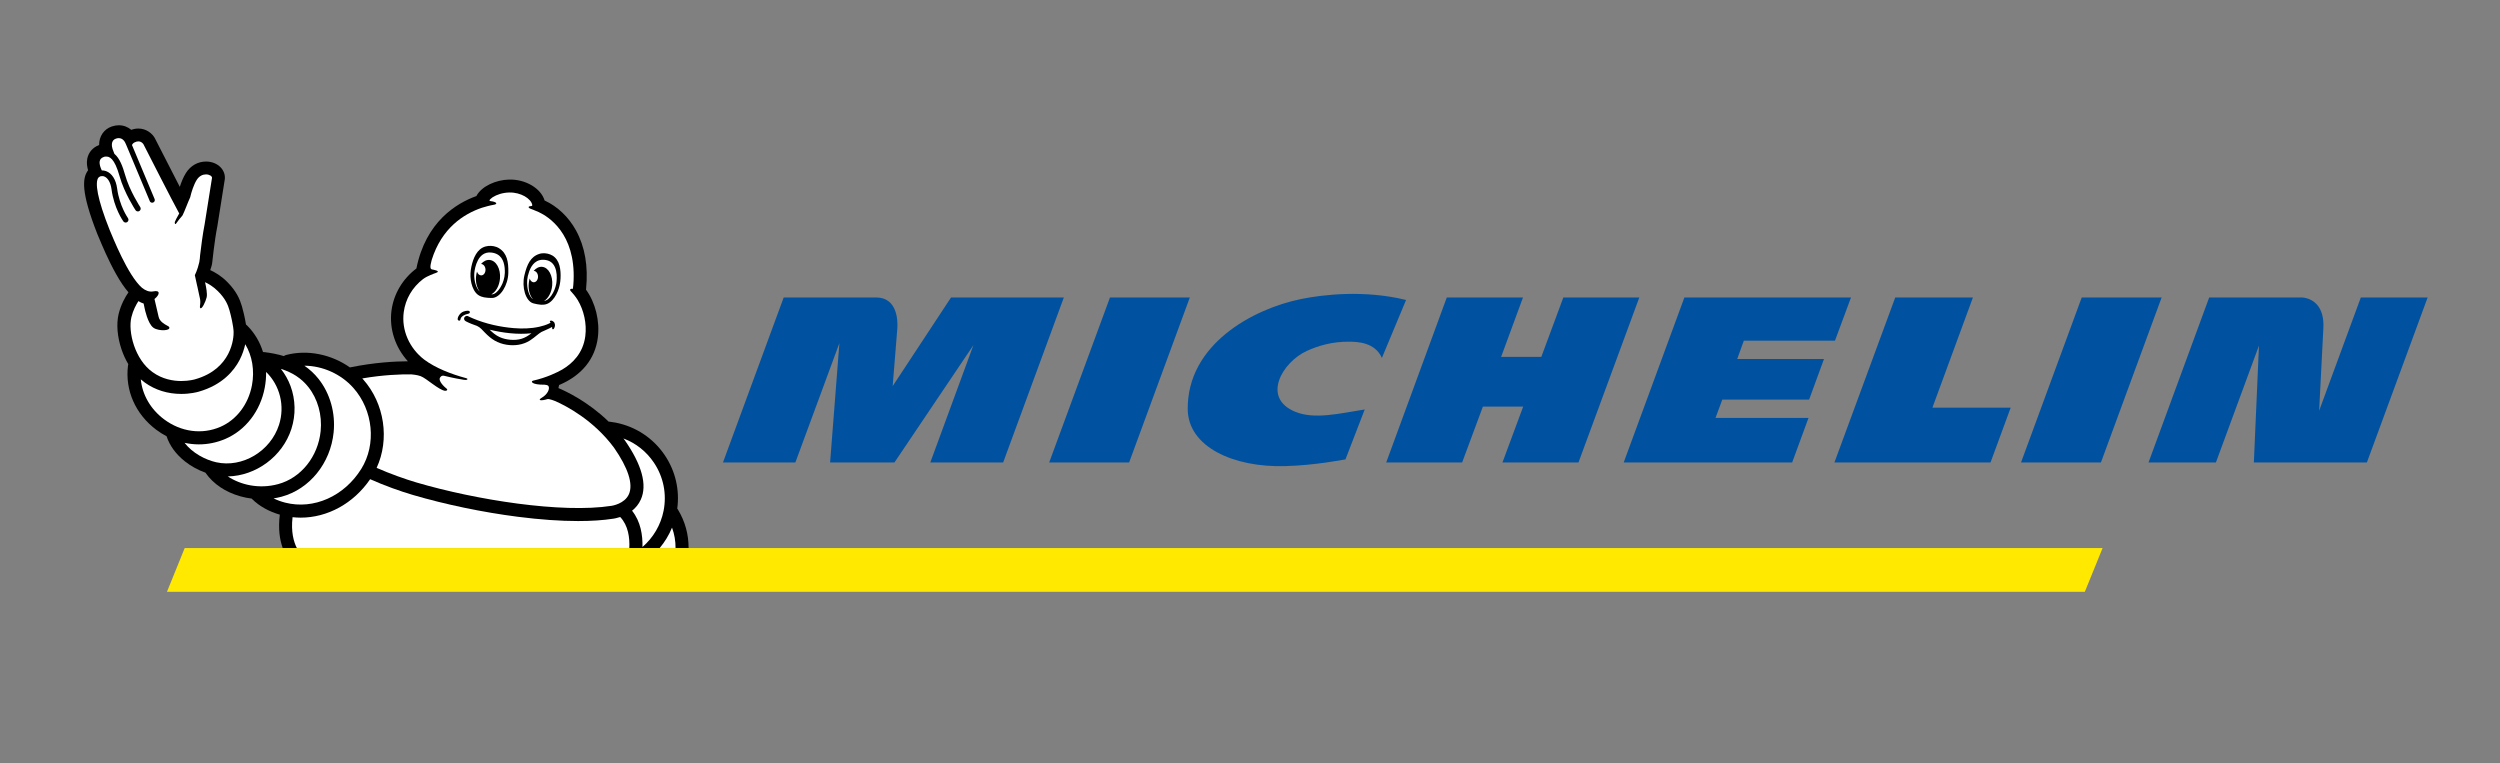 <svg xmlns="http://www.w3.org/2000/svg" xmlns:xlink="http://www.w3.org/1999/xlink" id="Capa_1" x="0px" y="0px" viewBox="0 0 823 251.32" style="enable-background:new 0 0 823 251.32;" xml:space="preserve"><rect x="0" y="0" width="823" height="251.32" fill="#808080" stroke="none"/><style type="text/css">	.st0{fill:#0052A0;}	.st1{fill:#FFFFFF;}	.st2{fill:#FFE900;}</style><path id="XMLID_115_" class="st0" d="M777.18,97.93l-13.72,37.28c0.19-3.76,0.93-18.58,1.39-27.12c0.19-3.52-0.57-6.2-2.25-7.98 c-2.05-2.15-4.75-2.18-4.78-2.18h-30.56l-19.97,54.31h22.19l14.17-38.46l-1.68,38.46h37.21l20-54.31H777.18z M691.63,152.24 l19.98-54.31H685.3l-19.98,54.31H691.63z M661.92,134.2h-25.77l13.34-36.27h-25.58l-20.02,54.31h51.39L661.92,134.2z M604.07,112.16 l5.28-14.23H554.5l-19.98,54.31h55.46l5.38-14.65h-30.62l2.24-6.04h28.58l4.9-13.37h-28.57l2.18-6.03H604.07z M519.64,152.24 l20.02-54.31h-25.01l-7.25,19.56h-13.23l7.2-19.56h-25.09l-19.94,54.31h25l6.83-18.39h13.26l-6.82,18.39H519.64z M454.92,117.83 l7.96-19.08c-13.69-3.38-27.44-1.77-34.58-0.31c-15.94,3.26-37.53,14.97-37.3,36.33c0.14,12.32,15.01,19.16,32.09,18.68 c9.57-0.26,18.68-2.02,19.84-2.22l6.34-16.44c-8.38,1.33-16.43,3.34-22.75,0.81c-11.38-4.55-4.37-16.39,3.67-20.07 c3.55-1.62,8.36-3.16,14.17-3.04C446.76,112.53,452.64,112.63,454.92,117.83 M371.71,152.24l19.98-54.31H365.4l-20.01,54.31H371.71z  M330.24,152.24l19.98-54.31h-37.14l-19.21,29.17c0,0,1.22-15.26,1.53-18.94c0.22-2.8-0.12-10.23-6.93-10.23h-30.48l-19.99,54.31 h23.84l14.49-39.28l-3.06,39.28h21.19l25.98-38.59l-14.18,38.59H330.24z"></path><g id="XMLID_36_">	<path id="XMLID_114_" d="M32.1,77.18c0.02,0.05,0.04,0.1,0.06,0.14c0.1,0.23,0.24,0.56,0.42,0.99c1,2.4,3.09,7.38,5.6,11.85  c1.41,2.52,2.77,4.53,4.11,6.07c-1.04,1.49-2.47,3.97-3.24,7.15c-0.79,3.29-0.44,7.55,0.97,11.68c0.59,1.72,1.33,3.34,2.21,4.81  c-0.01,0.01-0.02,0.01-0.02,0.02c0.01,0.01,0.02,0.03,0.02,0.04c-0.04,0.13-0.07,0.26-0.09,0.4c-1.03,8.11,2.45,16.01,9.29,21.14  c1.09,0.82,2.24,1.54,3.41,2.15c1,3.07,3.07,5.92,6.03,8.26c2,1.58,4.33,2.86,6.75,3.72c0.02,0.02,0.03,0.05,0.05,0.07  c2.57,3.66,6.52,6.32,11.43,7.71c1.23,0.35,2.49,0.6,3.76,0.76c0.06,0.08,0.12,0.15,0.19,0.21c2.38,2.31,5.5,4.05,9.07,5.08  c-0.59,4.7-0.02,8.3,0.96,11h133.6c0.04-4.39-1.13-8.77-3.52-12.7c-0.06-0.1-0.13-0.2-0.21-0.28c0.83-6.15-0.58-12.32-4.06-17.52  c-3.78-5.64-9.52-9.47-16.18-10.79c-0.67-0.13-1.37-0.24-2.06-0.32c-0.09-0.01-0.18-0.01-0.28-0.01  c-6.8-6.6-13.99-9.98-16.54-11.05c0.08-0.36,0.15-0.71,0.23-1.03c0.09-0.02,0.18-0.05,0.27-0.09c7.25-3.15,11.56-8.5,12.47-15.45  c0.72-5.5-0.8-11.6-3.9-15.85c0.01-0.07,0.03-0.15,0.04-0.22c0.74-7.44-0.38-13.92-3.33-19.28c-2.4-4.37-6.05-7.85-10.27-9.81  c-0.02-0.01-0.04-0.01-0.06-0.02c-1.18-3.99-6.27-7.04-11.72-6.89c-4.29,0.12-8.98,2.13-10.74,5.43  c-6.54,2.35-16.67,8.44-19.74,23.84c-4.52,3.4-7.48,8.38-8.2,13.85c-0.79,6.07,1.26,12.15,5.4,16.7  c-4.19,0.02-10.91,0.36-18.83,1.97c-0.08,0.02-0.16,0.04-0.24,0.06c-6.1-4.31-13.97-5.95-21-4.11c-0.28,0.07-0.54,0.2-0.76,0.37  c-1.95-0.59-4.08-1.03-6.43-1.31c-0.14-0.02-0.29-0.02-0.43-0.01c-1.02-3.3-2.78-6.29-5.19-8.7c-0.12-0.12-0.4-0.34-0.4-0.36  c-0.01,0.01-0.01,0.02-0.02,0.02c-0.36-2.41-1.05-5.04-1.33-6c-0.7-2.36-1.77-4.97-4.89-8.1c-1.98-1.99-4.1-3.19-5.55-3.85  c0.29-0.79,0.47-1.46,0.56-1.86c0.03-0.16,0.06-0.31,0.08-0.47c0.01-0.08,0.78-7.52,1.67-11.93c0.01-0.05,0.02-0.11,0.03-0.16  c2.42-15.14,2.44-15.36,2.46-15.52c0-0.03,0.01-0.06,0.01-0.09c0.11-1.36-0.36-2.69-1.33-3.73c-1.16-1.26-2.94-1.98-4.86-1.98  c-2.71,0-5.12,1.38-6.63,3.79c-0.89,1.41-1.55,3.12-2.01,4.55c-2.52-4.87-5.81-11.3-8.18-15.96c-0.04-0.08-0.09-0.16-0.13-0.24  c-0.82-1.38-2.71-3-5.33-3c-0.78,0-1.56,0.14-2.33,0.43c-1.15-0.97-2.55-1.51-4.1-1.51c-0.75,0-1.52,0.13-2.28,0.39  c-2.67,0.89-4.22,3.28-4.21,6.11c-2.09,0.79-3.51,2.44-3.91,4.55c-0.28,1.46,0.02,2.71,0.16,3.32c0.02,0.09,0.05,0.23,0.12,0.44  c-0.07,0.09-0.13,0.19-0.19,0.28C27.26,58.66,26.49,62.97,32.1,77.18"></path>	<path id="XMLID_113_" class="st1" d="M135.36,123.24c0.02,0,1.96,0.14,3.12,0.59c1.96,0.75,5.88,4.5,7.99,4.82  c0.37,0.04,1.34-0.19,0.29-0.93c-0.29-0.21-2.74-2.39-1.83-3.51c0.01-0.02,0.02-0.03,0.03-0.05c0.32-0.45,0.75-0.55,1.2-0.46  c3.07,0.76,5.62,1.2,6.5,1.33c0.54,0.08,0.93,0.09,1.15-0.1c0.22-0.19,0.05-0.32-0.54-0.49c-4.73-1.27-9.94-3.31-13.61-6.05  c-4.91-3.77-7.53-9.7-6.75-15.61c0.57-4.35,2.82-8.18,6.37-10.92c1.41-1.04,3.66-1.81,4.3-2.04c1.72-0.62-1.1-1.07-1.3-1.11  c-0.72-0.12-0.76-0.86-0.17-3.12c3.28-10.52,10.53-15.16,16.54-17.2c1.06-0.32,2.67-0.78,3.77-0.95c1.66-0.25,1.04-1-0.86-1.22  c0,0-0.64-0.04-0.33-0.45c0.05-0.06,0.41-0.48,0.94-0.83c1.35-0.86,3.31-1.52,5.45-1.57c3.87-0.1,7.2,2.05,7.59,4.05  c0,0,0.14,0.4-0.33,0.42c-0.74,0.02-1.34,0.34-0.31,0.85c0.23,0.12,1.27,0.43,2.72,1.1c0.07,0.04,0.14,0.08,0.21,0.11  c2.91,1.36,11.99,6.87,11.33,22.48v0c-0.02,0.47-0.06,0.94-0.09,1.4c-0.03,0.43-0.09,0.86-0.14,1.29c-0.85-0.1-1.22,0.26-0.61,0.87  c0.44,0.44,1.54,1.75,2.17,2.79c2.05,3.38,3.06,7.84,2.52,11.95c-0.73,5.57-4.17,8.96-7.62,10.99c-1.54,0.88-5.11,2.65-9.57,3.64  c-0.91,0.21-0.48,1.39,3.74,1.33c0.36,0.04,1.12,0.08,1.35,0.5c0.49,0.91-0.36,2.69-2.19,3.77c-1.58,0.93-0.32,1.13,1.88,0.47  c0.64-0.1,2.33,0.58,2.55,0.67c3.57,1.58,12.56,6.22,19.31,15.32c4.67,6.71,6.37,12.01,4.91,15.32c-1.42,3.22-5.65,3.81-5.68,3.82  c-0.02,0-0.05,0.01-0.07,0.01c-16.33,2.54-44.65-1.94-64.19-7.69c-3.5-1.03-8.72-2.86-13.11-4.81c4.32-9.34,2.64-21.15-4.44-29.13  c-0.1-0.1-0.19-0.21-0.29-0.31C126.22,123.38,132.02,123.2,135.36,123.24"></path>	<path id="XMLID_112_" class="st1" d="M215.28,152.32c3.14,4.69,4.26,10.31,3.17,15.84c-0.92,4.66-3.4,8.85-6.95,11.91  c0.1-3.86-0.58-8.38-3.43-11.94c1.13-0.9,2.18-2.09,2.89-3.68c2.16-4.83,0.37-11.42-5.32-19.58c-0.01-0.02-0.02-0.04-0.04-0.05  c-0.12-0.16-0.25-0.32-0.37-0.48C209.31,145.87,212.8,148.62,215.28,152.32"></path>	<path id="XMLID_111_" class="st1" d="M116.34,127.71c6.52,7.35,7.62,18.54,2.61,26.62c-5.62,9.05-15.69,13.53-25.06,11.14  c-1.37-0.35-2.64-0.82-3.83-1.4c0.89-0.14,1.77-0.32,2.63-0.55c9.22-2.5,16.11-11.01,17.14-21.17c0.65-6.42-1.17-12.84-4.98-17.63  c-1.34-1.69-2.89-3.12-4.65-4.33C106.16,120.42,112.23,123.08,116.34,127.71"></path>	<path id="XMLID_110_" class="st1" d="M101.49,127.39c3.12,3.92,4.6,9.22,4.07,14.53c-0.85,8.4-6.47,15.42-13.99,17.45  c-6.33,1.72-12.41,0.22-16.57-2.53c9.17-0.18,17.98-6.48,20.93-15.65c1.48-4.61,1.38-9.61-0.28-14.09  c-0.76-2.07-1.85-3.98-3.2-5.68C96.34,122.65,99.28,124.6,101.49,127.39"></path>	<path id="XMLID_78_" class="st1" d="M87.15,127.65c0.33-1.75,0.48-3.49,0.45-5.2c4.49,4.33,6.28,11.11,4.25,17.42  c-2.8,8.7-12.07,14.22-20.66,12.31c-3.62-0.81-7.86-3.05-10.43-6.4c1.56,0.33,3.13,0.51,4.71,0.51c2.99,0,5.97-0.61,8.8-1.84  C80.89,141.57,85.7,135.3,87.15,127.65"></path>	<path id="XMLID_76_" class="st1" d="M80.73,113.33c0.01,0.01,0.02,0.02,0.02,0.01c2.29,3.82,3.11,8.63,2.19,13.51  c-1.18,6.25-5.06,11.35-10.37,13.66c-6.05,2.63-12.99,1.7-18.57-2.48c-4.43-3.32-7.14-8.04-7.65-13.12c0,0,0-0.01-0.01-0.03  c0.44,0.39,0.9,0.75,1.36,1.08c3.38,2.43,7.51,3.72,11.97,3.72c3.03,0,5.25-0.6,5.68-0.72c7.85-2.22,11.7-6.93,13.55-10.5  C79.84,116.62,80.4,114.84,80.73,113.33"></path>	<path id="XMLID_75_" class="st1" d="M32.42,58.45c0.06-0.03,0.12-0.07,0.17-0.12c0.15-0.14,0.33-0.24,0.52-0.3  c0.06-0.01,0.12-0.02,0.19-0.03c0.23-0.01,0.42-0.02,0.57-0.03c0.13,0.02,0.27,0.05,0.4,0.1c1.23,0.45,2.15,2.02,2.44,4.21  c0.83,6.26,3.77,10.42,3.9,10.59c0.18,0.25,0.47,0.39,0.76,0.39c0.19,0,0.38-0.06,0.54-0.17c0.42-0.3,0.51-0.88,0.21-1.3  c-0.03-0.04-2.79-3.95-3.56-9.75c-0.39-2.93-1.72-5.01-3.65-5.71c-0.47-0.17-0.95-0.24-1.41-0.23c-0.25-0.58-0.48-1.15-0.55-1.45  c-0.19-0.8-0.55-2.39,1.23-2.99c0.11-0.04,0.22-0.07,0.34-0.1c0.06,0,0.12,0,0.18,0c1.29-0.16,2.97,0.43,4.67,6.46  c1.56,5.53,5.09,10.94,5.24,11.16c0.18,0.27,0.48,0.42,0.78,0.42c0.18,0,0.35-0.05,0.51-0.15c0.43-0.28,0.55-0.86,0.26-1.29  c-0.03-0.05-3.52-5.38-5-10.64c-0.73-2.6-1.75-5.43-3.5-6.87c-0.25-0.64-0.52-1.35-0.6-1.58c-0.3-0.89-0.61-2.86,1.09-3.43  c0.34-0.12,0.65-0.17,0.94-0.17c1.35,0,2.04,1.16,2.37,2.02c0.05,0.12,0.11,0.25,0.17,0.39l7.67,18.31  c0.05,0.14,0.13,0.25,0.23,0.33c0.25,0.21,0.57,0.27,0.89,0.15c0.44-0.18,0.66-0.68,0.48-1.13l-7.45-17.79  c0.13-0.34,0.39-0.65,0.85-0.88c0.47-0.24,0.87-0.33,1.23-0.33c1.14,0,1.69,0.94,1.69,0.94s9.9,19.44,11.78,22.79  c-0.76,1.27-1.37,2.51-1.45,2.81c-0.13,0.5,0.2,0.94,0.44,0.48c0.55-0.82,1.35-1.79,2.03-2.57c0.01-0.01,0.01-0.01,0.02-0.03  c0,0,0,0,0,0c0.03-0.03,0.05-0.06,0.07-0.11c0.47-0.83,1.92-4.7,2.5-5.91c0.41-1.77,1.17-4.16,2.15-5.72  c0.85-1.35,2.04-1.81,3.05-1.81c1.12,0,2.02,0.57,1.98,1.15c-0.03,0.26-2.43,15.28-2.43,15.28c-0.63,3.14-1.19,7.63-1.5,10.24  c-0.02,0.64-0.1,1.28-0.21,1.89c-0.01,0.13-0.02,0.2-0.02,0.2s-0.03,0.14-0.09,0.37c-0.5,2.26-1.4,4.05-1.4,4.05l0.78,3.58  c0.01,0,0.01-0.01,0.01-0.01c0.31,1.51,0.65,3.12,0.78,3.62c0.57,2.03-0.16,3.22,0.21,3.63c0.52,0.57,1.78-2.13,2.11-3.54  c0.26-1.12-0.17-3.4-0.53-4.98c1.08,0.5,2.7,1.43,4.22,2.95c2.6,2.6,3.32,4.62,3.81,6.28c0.49,1.66,1.32,5.24,1.37,7.17  c0.06,1.93-0.6,12.17-12.71,15.58c0,0-1.85,0.56-4.5,0.56c-2.7,0-6.23-0.58-9.46-2.92c-5.86-4.16-8.14-13.27-6.98-18.09  c0.55-2.27,1.54-4.1,2.31-5.29c0.57,0.35,1.14,0.61,1.72,0.8l0.35,1.66c0.04,0.2,0.99,4.82,2.78,6.23  c1.05,0.82,2.78,0.89,3.28,0.89c0.53,0,1.8-0.06,2.03-0.61c0.04-0.09,0.1-0.32-0.14-0.56c-0.09-0.1-0.25-0.18-0.56-0.35  c-0.86-0.47-2.47-1.33-2.81-2.91c-0.19-0.89-0.93-4.01-1.36-5.85c1.8-1.43,1.99-3.01-0.36-2.51c-1.42,0.3-2.74-0.37-3.75-1.17  c-4.73-4.13-9.68-16.83-10.66-19.08C32.01,65.44,31.17,59.97,32.42,58.45"></path>	<path id="XMLID_74_" class="st1" d="M222.39,180.43h-5.24c1.7-2.02,3.08-4.29,4.08-6.74C222.03,175.88,222.41,178.15,222.39,180.43  "></path>	<path id="XMLID_73_" class="st1" d="M96.31,170.26c0.89,0.09,1.78,0.15,2.67,0.15c8.81,0,17.41-4.65,22.87-12.66  c4.65,2.1,10.18,4.05,14.04,5.18c10.75,3.16,23.04,5.72,34.62,7.2c7.28,0.93,13.96,1.4,19.82,1.4c4.35,0,8.25-0.26,11.59-0.78  c0.22-0.03,1.1-0.17,2.25-0.55c2.65,2.79,3.17,6.82,3,10.24H97.73C96.67,178.35,95.75,175.07,96.31,170.26"></path>	<path id="XMLID_37_" d="M154.67,102.66c-0.1-0.37-0.57-0.37-0.73-0.37c-0.41-0.01-0.96,0.13-1.36,0.28  c-1.08,0.38-1.97,1.72-1.91,2.53c0,0.12,0.05,0.22,0.13,0.3c0.06,0.07,0.19,0.16,0.4,0.16c0,0,0.01,0,0.02,0l0,0l0,0  c0.2,0,0.33-0.16,0.35-0.36c0.02-0.2,0.14-0.58,0.43-0.87c0.29-0.29,0.78-0.75,2.17-1.05  C154.41,103.22,154.77,103.03,154.67,102.66 M164.63,94.8c-0.81,1.28-1.79,2.06-2.64,2.1c-0.07,0-0.16,0-0.25,0  c1.47-0.78,2.63-2.75,2.85-5.15c0.29-3.22-1.24-5.99-3.42-6.17c-1.04-0.09-2.03,0.42-2.82,1.33c0.78-0.01,1.43,0.79,1.48,1.8  c0.04,1.03-0.56,1.91-1.36,1.95c-0.65,0.03-1.22-0.49-1.44-1.25c-0.15,0.52-0.26,1.08-0.32,1.66c-0.18,1.96,0.33,3.75,1.24,4.9  c-0.13-0.11-0.25-0.23-0.36-0.36c-0.68-0.82-1.17-2.11-1.38-3.62c-0.1-0.69-0.12-1.39-0.07-2.1c0.16-1.74,1.16-7.19,5.53-6.76  c3.32,0.33,4.21,2.78,4.45,4.92c0.01,0.09,0.01,0.19,0.02,0.29c0.21,2.12-0.18,3.57-0.71,4.94  C165.18,93.81,164.92,94.32,164.63,94.8 M167.34,89.85c0.08-3.67-0.41-6.48-3.06-8.13c-0.27-0.17-0.56-0.31-0.86-0.42  c-1.13-0.42-2.46-0.47-3.59-0.16c-1.38,0.37-2.44,1.36-3.16,2.57c-0.74,1.24-1.18,2.66-1.49,4.06c-0.31,1.45-0.4,2.89-0.2,4.36  c0.2,1.47,0.69,3.07,1.64,4.23c0.51,0.62,1.12,1.01,1.8,1.26c0.59,0.22,1.24,0.34,1.91,0.39c0,0,1.06,0.11,1.72,0.08  C164.73,97.99,167.25,93.88,167.34,89.85 M174.95,109.71c-0.96,0.76-2,1.42-3.21,1.8c-1.19,0.37-2.47,0.44-3.73,0.34  c-1.23-0.11-2.46-0.38-3.59-0.91c-1.25-0.58-2.28-1.46-3.24-2.41C165.66,109.61,170.4,110.2,174.95,109.71 M177.53,107.57  c-2.72,0.61-5.58,0.68-8.38,0.45c-4.57-0.38-9.19-1.4-13.44-3.19c-0.38-0.16-0.75-0.33-1.13-0.5c-0.19-0.08-0.36-0.2-0.56-0.27  v-0.01c-0.6-0.19-1.21,0.21-1.24,0.82c-0.02,0.47,0.28,0.75,0.67,0.95c1.14,0.59,2.37,1.05,3.58,1.47  c1.06,0.47,1.84,1.42,2.62,2.23c0.97,0.99,2.01,1.92,3.23,2.62c2.3,1.32,5.19,1.77,7.77,1.37c1.36-0.21,2.64-0.7,3.79-1.41  c0.85-0.53,1.6-1.16,2.37-1.78c0.46-0.37,0.92-0.74,1.44-1.04c0.3-0.17,2.4-1.01,3.5-1.65c0,0.39-0.01,0.73,0.25,0.78  c0.29,0.05,0.55-0.48,0.65-0.94c0.1-0.45,0.01-0.89-0.11-1.17c-0.12-0.29-0.6-0.7-1.05-0.76c-0.46-0.05-0.58,0.34-0.4,0.49  c0.06,0.05,0.12,0.11,0.18,0.19c-0.17,0.09-0.33,0.19-0.48,0.27C179.76,106.98,178.65,107.32,177.53,107.57 M183.11,93.45  c-0.14,0.7-0.34,1.36-0.6,2c-0.58,1.4-1.36,2.51-2.2,3.13c-0.36,0.26-0.76,0.43-1.21,0.5c1.38-0.83,2.47-2.75,2.68-5.08  c0.29-3.22-1.2-5.98-3.33-6.16c-1.02-0.09-1.99,0.43-2.77,1.34c0.76-0.01,1.39,0.78,1.44,1.79c0.04,1.04-0.56,1.91-1.34,1.95  c-0.64,0.04-1.2-0.49-1.41-1.24c-0.15,0.52-0.26,1.08-0.31,1.66c-0.2,2.15,0.4,4.09,1.46,5.2c-0.65-0.39-1.23-1.29-1.59-2.51  c-0.16-0.53-0.27-1.09-0.33-1.66c-0.15-1.45-0.15-2.94,0.58-4.91c0.03-0.09,0.06-0.19,0.09-0.27c0.77-1.99,2.22-4.11,5.4-3.6  C183.84,86.26,183.41,91.74,183.11,93.45 M184.17,87.4c-0.37-1.35-1.11-2.56-2.3-3.27c-0.99-0.58-2.24-0.86-3.4-0.74  c-0.31,0.03-0.62,0.09-0.92,0.19c-2.9,0.92-4.06,3.49-4.91,7.03c-0.94,3.88,0.37,8.46,2.85,9.23c0.61,0.19,1.63,0.35,1.63,0.35  c0.64,0.12,1.27,0.17,1.88,0.11c0.7-0.07,1.37-0.29,2-0.76c1.19-0.87,2.05-2.29,2.61-3.64c0.56-1.36,0.84-2.76,0.92-4.23  C184.6,90.24,184.54,88.77,184.17,87.4"></path></g><polygon id="XMLID_1_" class="st2" points="692.17,180.43 60.8,180.43 54.97,194.81 686.33,194.81 "></polygon></svg>